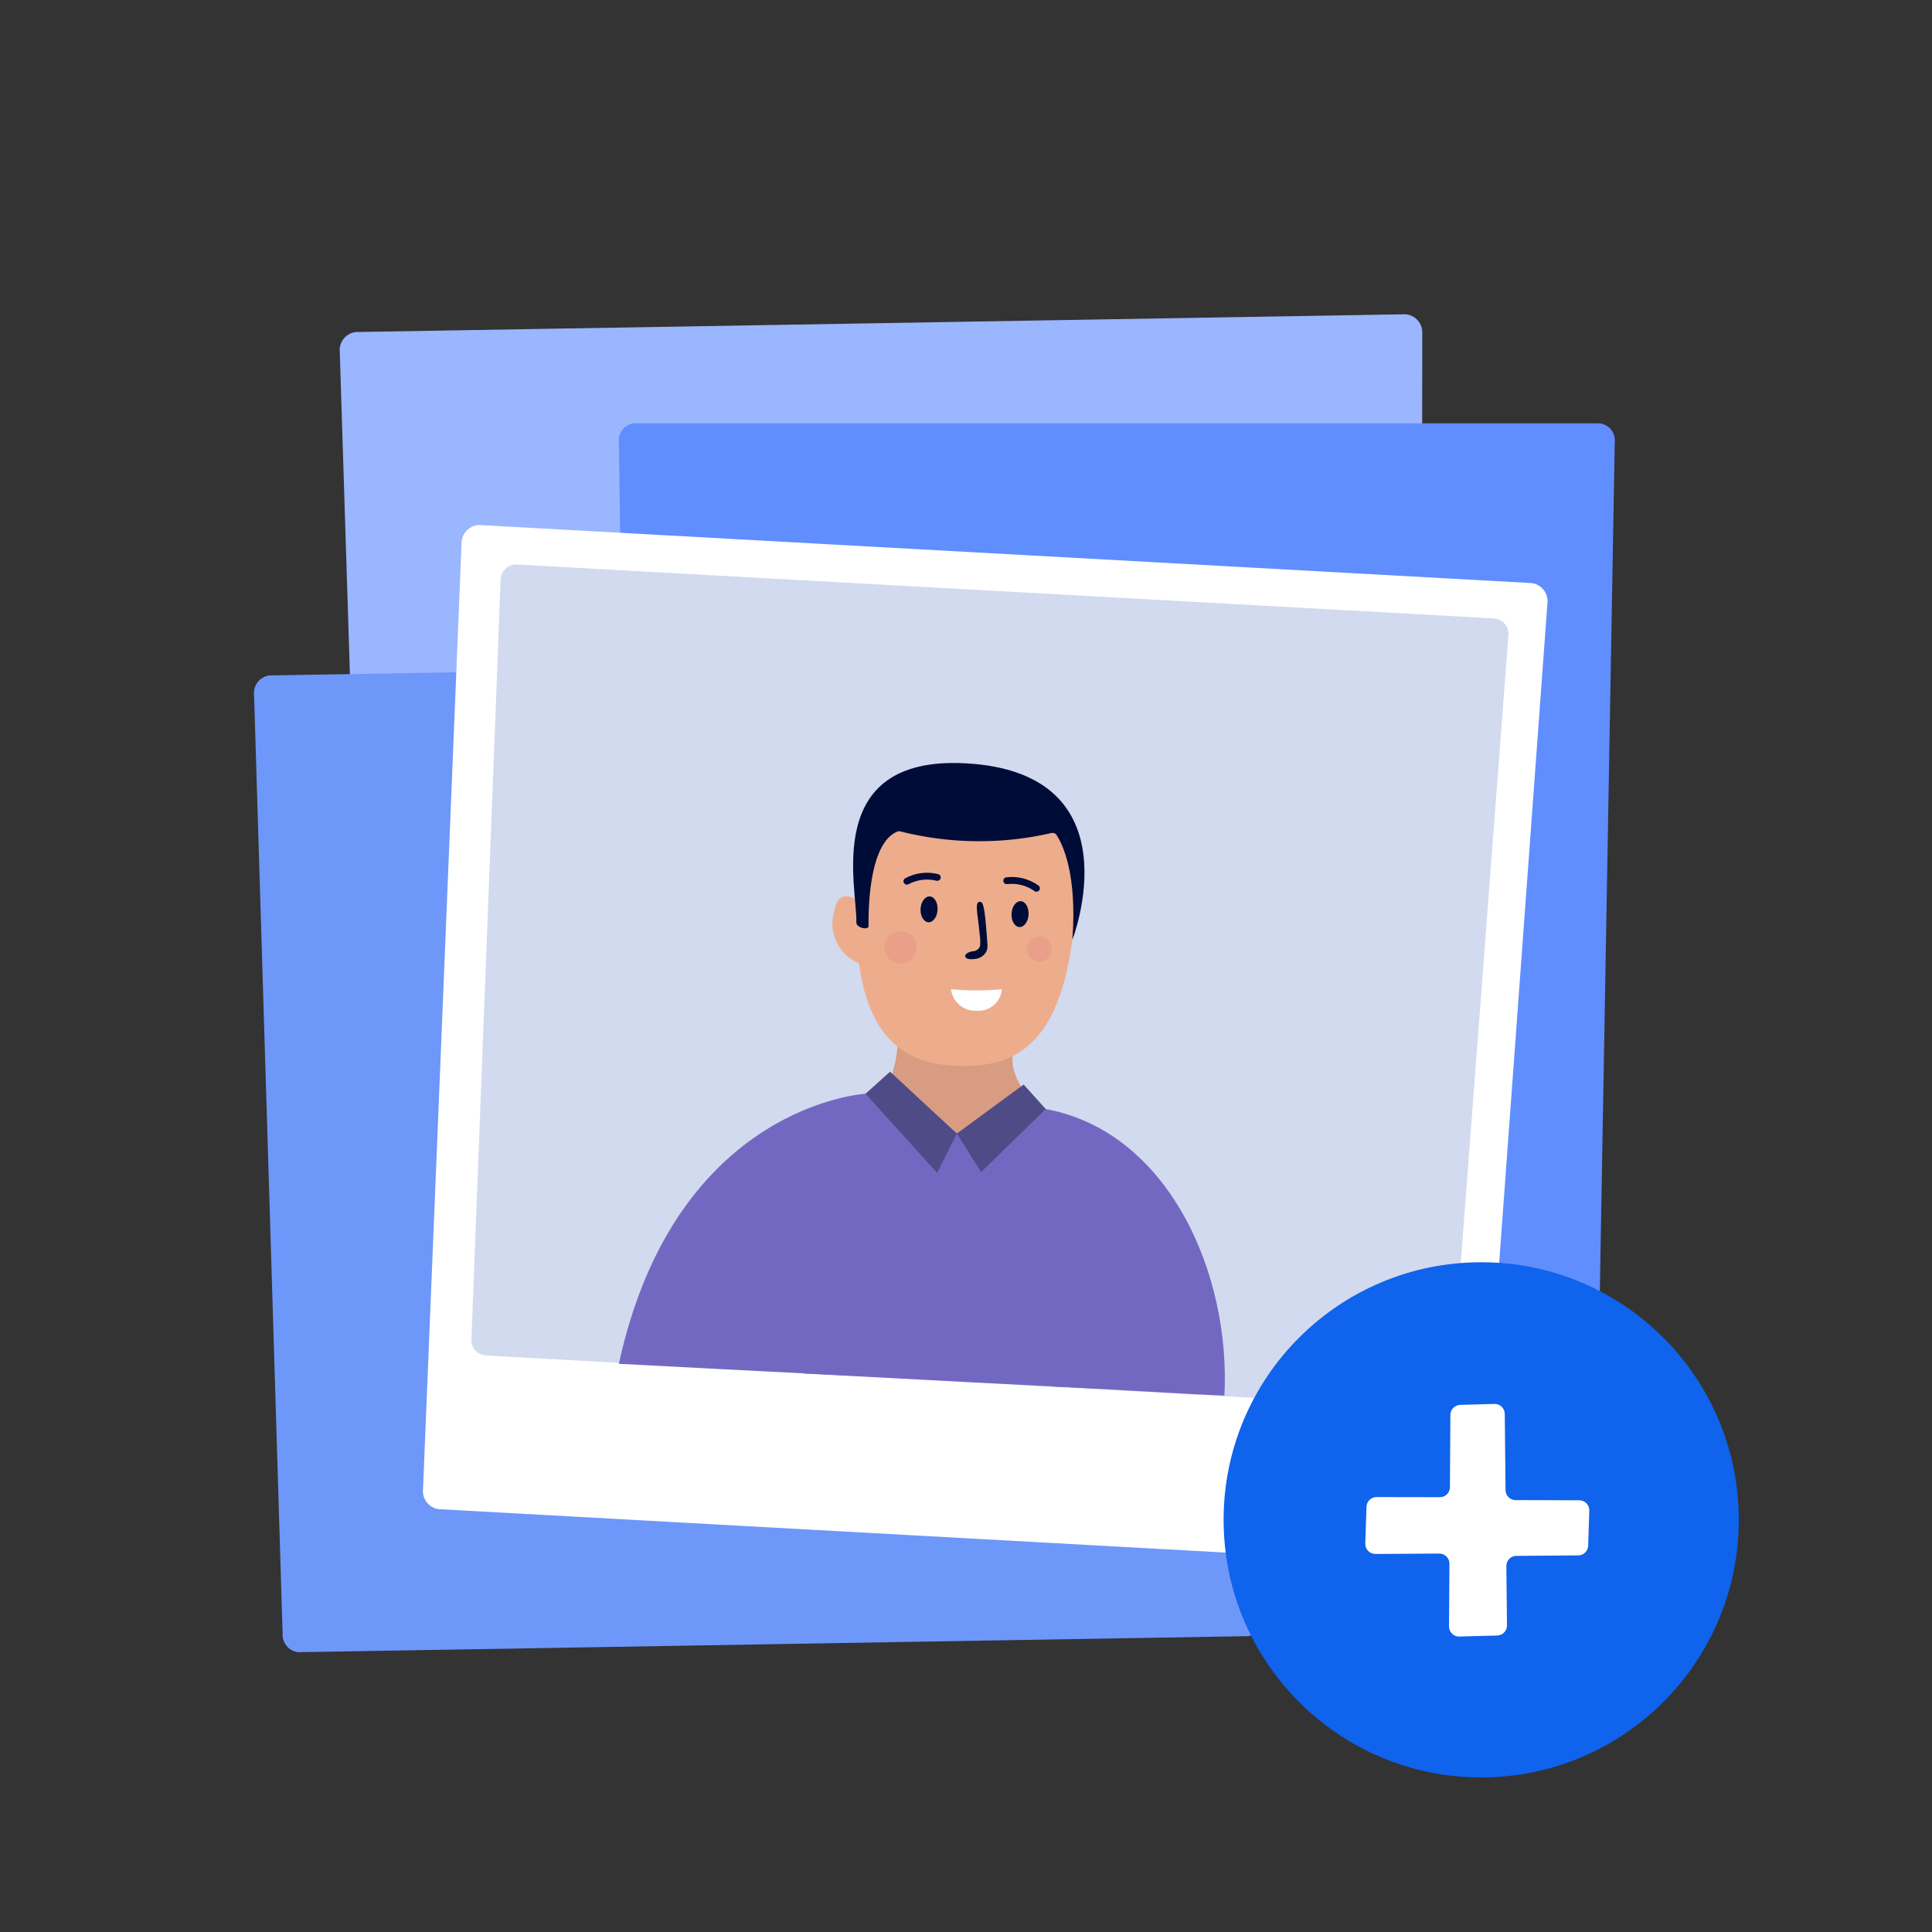 <svg width="80" height="80" viewBox="0 0 80 80" fill="none" xmlns="http://www.w3.org/2000/svg">
<rect x="0" y="0" width="80" height="80" fill="#333333" stroke="none"/>
<path d="M58.187 53.48L15.981 54.194C15.786 54.179 15.605 54.088 15.476 53.941C15.347 53.794 15.28 53.603 15.29 53.408L14.07 14.586C14.047 14.387 14.104 14.187 14.229 14.03C14.353 13.873 14.534 13.772 14.733 13.749L58.2 13.013C58.299 13.021 58.396 13.049 58.484 13.094C58.573 13.14 58.652 13.202 58.716 13.278C58.781 13.354 58.829 13.442 58.86 13.537C58.89 13.632 58.902 13.732 58.893 13.831L58.852 52.674C58.868 52.869 58.807 53.062 58.683 53.212C58.559 53.362 58.381 53.459 58.187 53.48Z" fill="#9AB6FF"/>
<path d="M51.675 67.749L12.346 68.414C12.158 68.392 11.986 68.297 11.866 68.151C11.746 68.004 11.687 67.817 11.702 67.628L10.521 28.805C10.494 28.613 10.543 28.418 10.659 28.261C10.774 28.105 10.946 28 11.138 27.969L51.641 27.284C51.834 27.308 52.01 27.408 52.131 27.561C52.251 27.714 52.307 27.908 52.286 28.102L52.293 66.945C52.313 67.132 52.26 67.321 52.145 67.471C52.03 67.62 51.862 67.72 51.675 67.749Z" fill="#6E97FA"/>
<path d="M65.6 55.463H26.766C26.585 55.444 26.419 55.355 26.303 55.215C26.187 55.076 26.13 54.897 26.143 54.716L25.626 18.304C25.607 18.119 25.661 17.934 25.778 17.788C25.895 17.643 26.064 17.55 26.249 17.53H66.24C66.426 17.55 66.596 17.644 66.712 17.79C66.829 17.935 66.883 18.121 66.863 18.307L66.223 54.719C66.236 54.9 66.178 55.078 66.062 55.217C65.946 55.355 65.78 55.444 65.6 55.463Z" fill="#608EFF"/>
<path d="M60.492 64.827L18.152 62.49C17.958 62.46 17.783 62.355 17.665 62.198C17.546 62.041 17.493 61.845 17.517 61.65L19.111 22.532C19.102 22.331 19.174 22.134 19.309 21.986C19.445 21.837 19.635 21.748 19.836 21.739L63.439 24.145C63.639 24.177 63.818 24.287 63.936 24.45C64.055 24.613 64.104 24.817 64.073 25.017L61.216 64.065C61.217 64.261 61.143 64.45 61.008 64.592C60.873 64.734 60.688 64.818 60.492 64.827Z" fill="white"/>
<path d="M59.413 58.297L20.116 56.128C19.947 56.115 19.79 56.037 19.679 55.91C19.568 55.783 19.511 55.617 19.521 55.448L20.731 24.009C20.733 23.923 20.752 23.838 20.786 23.76C20.82 23.682 20.87 23.611 20.932 23.552C20.994 23.493 21.068 23.447 21.148 23.417C21.228 23.387 21.313 23.373 21.398 23.375L61.867 25.608C61.952 25.615 62.036 25.639 62.112 25.678C62.188 25.717 62.256 25.771 62.312 25.837C62.367 25.903 62.408 25.979 62.434 26.061C62.459 26.142 62.468 26.229 62.46 26.314L60.077 57.689C60.068 57.857 59.993 58.014 59.869 58.128C59.745 58.242 59.581 58.302 59.413 58.297Z" fill="#D1DAEF"/>
<path d="M61.334 73.6C67.225 73.6 72 68.824 72 62.933C72 57.042 67.225 52.267 61.334 52.267C55.443 52.267 50.667 57.042 50.667 62.933C50.667 68.824 55.443 73.6 61.334 73.6Z" fill="#0F63EC"/>
<path d="M37.181 43.048C37.181 43.048 37.17 45.658 35.408 46.264C35.408 46.264 39.971 56.088 43.438 46.29C41.369 44.508 42.018 43.418 42.018 43.418L37.181 43.048Z" fill="#D89C82"/>
<path d="M45.414 57.5C44.99 49.744 43.302 45.923 43.302 45.923L42.375 45.147L39.622 46.939L36.842 44.615L35.84 45.29C34.432 48.548 33.684 52.853 33.28 56.874C36.137 57.023 44.222 57.451 45.414 57.5Z" fill="#7368C1"/>
<path d="M35.228 56.96L35.84 45.29C35.84 45.29 27.965 45.725 25.626 56.472C25.626 56.472 34.08 56.918 35.228 56.96Z" fill="#7368C1"/>
<path d="M50.7 57.787C50.967 52.734 48.384 46.86 43.302 45.923C43.302 45.923 43.445 51.177 43.582 57.413C44.732 57.454 49.32 57.74 50.7 57.787Z" fill="#7368C1"/>
<path d="M35.84 45.29L36.855 44.376L39.621 46.939L38.803 48.567L35.84 45.29Z" fill="#4F4B87"/>
<path d="M42.387 44.908L39.621 46.939L40.625 48.534L43.301 45.923L42.387 44.908Z" fill="#4F4B87"/>
<path d="M40.328 32.165C37.168 31.999 35.625 33.672 35.475 36.523C35.462 36.771 35.454 37.009 35.448 37.242C35.09 37.034 34.656 36.98 34.525 37.805C34.418 38.221 34.465 38.661 34.656 39.044C34.848 39.428 35.172 39.73 35.568 39.893C35.977 42.871 37.355 44.016 39.504 44.129C42.418 44.282 44.267 42.944 44.579 37.004C44.626 36.405 44.553 35.803 44.364 35.233C44.175 34.663 43.873 34.137 43.476 33.686C43.08 33.235 42.597 32.867 42.056 32.606C41.516 32.345 40.928 32.195 40.328 32.165Z" fill="#EDAD8C"/>
<path d="M43.534 39.21C43.554 39.31 43.542 39.415 43.502 39.509C43.461 39.604 43.392 39.684 43.306 39.739C43.219 39.794 43.117 39.821 43.015 39.818C42.912 39.815 42.813 39.78 42.73 39.72C42.647 39.659 42.584 39.575 42.549 39.478C42.515 39.381 42.51 39.276 42.536 39.177C42.562 39.078 42.617 38.988 42.695 38.921C42.772 38.853 42.868 38.81 42.97 38.798C43.099 38.778 43.231 38.81 43.337 38.887C43.443 38.964 43.514 39.08 43.534 39.21Z" fill="#EA9F88"/>
<path d="M37.959 39.248C37.954 39.387 37.907 39.521 37.824 39.631C37.74 39.742 37.624 39.824 37.492 39.866C37.359 39.908 37.218 39.908 37.085 39.865C36.953 39.823 36.837 39.741 36.754 39.63C36.671 39.519 36.624 39.385 36.62 39.246C36.617 39.108 36.656 38.971 36.733 38.856C36.81 38.74 36.921 38.652 37.051 38.602C37.181 38.553 37.322 38.545 37.457 38.58C37.611 38.603 37.75 38.687 37.844 38.812C37.938 38.937 37.979 39.093 37.959 39.248Z" fill="#EA9F88"/>
<path d="M42.933 36.924C42.914 36.926 42.895 36.924 42.876 36.919C42.858 36.913 42.841 36.904 42.826 36.891C42.501 36.663 42.102 36.562 41.706 36.61C41.669 36.615 41.631 36.605 41.601 36.582C41.572 36.559 41.552 36.526 41.546 36.489C41.544 36.47 41.545 36.451 41.549 36.433C41.554 36.415 41.562 36.398 41.573 36.383C41.585 36.368 41.599 36.356 41.615 36.346C41.631 36.337 41.649 36.331 41.667 36.328C42.143 36.269 42.623 36.393 43.01 36.675C43.038 36.699 43.056 36.734 43.059 36.771C43.062 36.808 43.05 36.846 43.026 36.874C43.002 36.902 42.969 36.92 42.933 36.924Z" fill="#000C38"/>
<path d="M37.519 36.627C37.492 36.621 37.468 36.607 37.449 36.587C37.43 36.567 37.417 36.542 37.412 36.514C37.407 36.487 37.411 36.459 37.422 36.434C37.432 36.409 37.45 36.387 37.474 36.372C37.893 36.141 38.384 36.078 38.848 36.196C38.866 36.2 38.883 36.209 38.898 36.22C38.913 36.231 38.925 36.245 38.935 36.261C38.944 36.277 38.95 36.295 38.953 36.313C38.955 36.331 38.954 36.35 38.949 36.368C38.939 36.404 38.915 36.434 38.883 36.453C38.851 36.472 38.813 36.477 38.776 36.469C38.39 36.373 37.982 36.422 37.629 36.608C37.613 36.618 37.595 36.625 37.576 36.628C37.557 36.632 37.538 36.631 37.519 36.627Z" fill="#000C38"/>
<path d="M42.591 37.87C42.575 38.165 42.405 38.397 42.211 38.387C42.016 38.377 41.87 38.129 41.886 37.833C41.901 37.538 42.072 37.306 42.267 37.316C42.461 37.326 42.607 37.574 42.591 37.87Z" fill="#000C38"/>
<path d="M38.823 37.672C38.808 37.968 38.637 38.2 38.443 38.189C38.248 38.179 38.103 37.931 38.118 37.636C38.134 37.34 38.304 37.109 38.499 37.119C38.693 37.129 38.839 37.377 38.823 37.672Z" fill="#000C38"/>
<path d="M37.287 34.429C39.339 34.946 41.484 34.968 43.547 34.493C43.584 34.485 43.624 34.488 43.66 34.502C43.696 34.517 43.727 34.542 43.748 34.574C43.978 34.92 44.611 36.145 44.405 38.913C44.405 38.913 47.105 31.98 39.965 31.606C34.005 31.294 35.51 36.78 35.459 38.194C35.451 38.425 35.965 38.523 35.964 38.354C35.953 37.34 36.046 34.887 37.162 34.43C37.202 34.416 37.246 34.416 37.287 34.429Z" fill="#000C38"/>
<path d="M39.379 40.96C40.078 41.029 40.783 41.029 41.483 40.96C41.464 41.212 41.347 41.447 41.157 41.614C40.967 41.781 40.719 41.866 40.466 41.851C40.205 41.872 39.946 41.791 39.743 41.625C39.54 41.459 39.41 41.22 39.379 40.96Z" fill="white"/>
<path d="M39.963 39.593C39.99 39.753 40.283 39.723 40.395 39.705C40.49 39.694 40.582 39.66 40.661 39.605C40.741 39.551 40.805 39.477 40.849 39.392C40.888 39.289 40.9 39.179 40.885 39.072L40.865 38.781C40.802 37.985 40.752 37.371 40.616 37.351C40.315 37.265 40.498 37.87 40.563 38.667C40.59 38.833 40.597 39.001 40.584 39.169C40.566 39.222 40.534 39.27 40.492 39.307C40.45 39.344 40.399 39.37 40.343 39.382C40.106 39.4 39.954 39.511 39.963 39.593Z" fill="#000C38"/>
<path d="M65.403 62.123L62.742 62.116C62.636 62.112 62.534 62.067 62.46 61.99C62.385 61.913 62.343 61.811 62.342 61.704L62.309 58.546C62.308 58.49 62.297 58.436 62.275 58.385C62.253 58.334 62.221 58.289 62.182 58.25C62.142 58.212 62.095 58.182 62.044 58.162C61.992 58.142 61.937 58.132 61.882 58.133L60.462 58.173C60.354 58.176 60.252 58.221 60.176 58.298C60.1 58.375 60.058 58.478 60.057 58.586L60.038 61.582C60.038 61.638 60.026 61.693 60.004 61.744C59.982 61.795 59.95 61.842 59.91 61.88C59.869 61.919 59.822 61.949 59.769 61.969C59.717 61.988 59.662 61.998 59.606 61.995L57.007 61.99C56.897 61.988 56.792 62.03 56.713 62.105C56.634 62.18 56.587 62.283 56.584 62.393L56.533 63.915C56.532 63.971 56.541 64.026 56.561 64.078C56.581 64.13 56.611 64.177 56.65 64.218C56.688 64.258 56.734 64.29 56.785 64.312C56.836 64.334 56.891 64.345 56.947 64.346L59.613 64.33C59.722 64.334 59.825 64.379 59.901 64.457C59.976 64.535 60.018 64.64 60.018 64.749L60.001 67.347C60.001 67.403 60.011 67.458 60.033 67.51C60.054 67.561 60.086 67.608 60.126 67.647C60.165 67.686 60.213 67.717 60.265 67.737C60.316 67.758 60.372 67.767 60.428 67.766L61.996 67.723C62.105 67.72 62.209 67.674 62.285 67.595C62.36 67.516 62.402 67.411 62.401 67.302L62.375 64.846C62.374 64.79 62.385 64.735 62.407 64.683C62.428 64.631 62.459 64.585 62.499 64.545C62.539 64.506 62.586 64.475 62.638 64.454C62.69 64.434 62.746 64.424 62.802 64.425L65.343 64.406C65.452 64.407 65.556 64.366 65.635 64.29C65.713 64.215 65.759 64.112 65.762 64.004L65.81 62.554C65.812 62.499 65.803 62.444 65.784 62.392C65.764 62.34 65.734 62.293 65.697 62.253C65.659 62.213 65.613 62.181 65.563 62.159C65.512 62.136 65.458 62.124 65.403 62.123Z" fill="white"/>
</svg>
